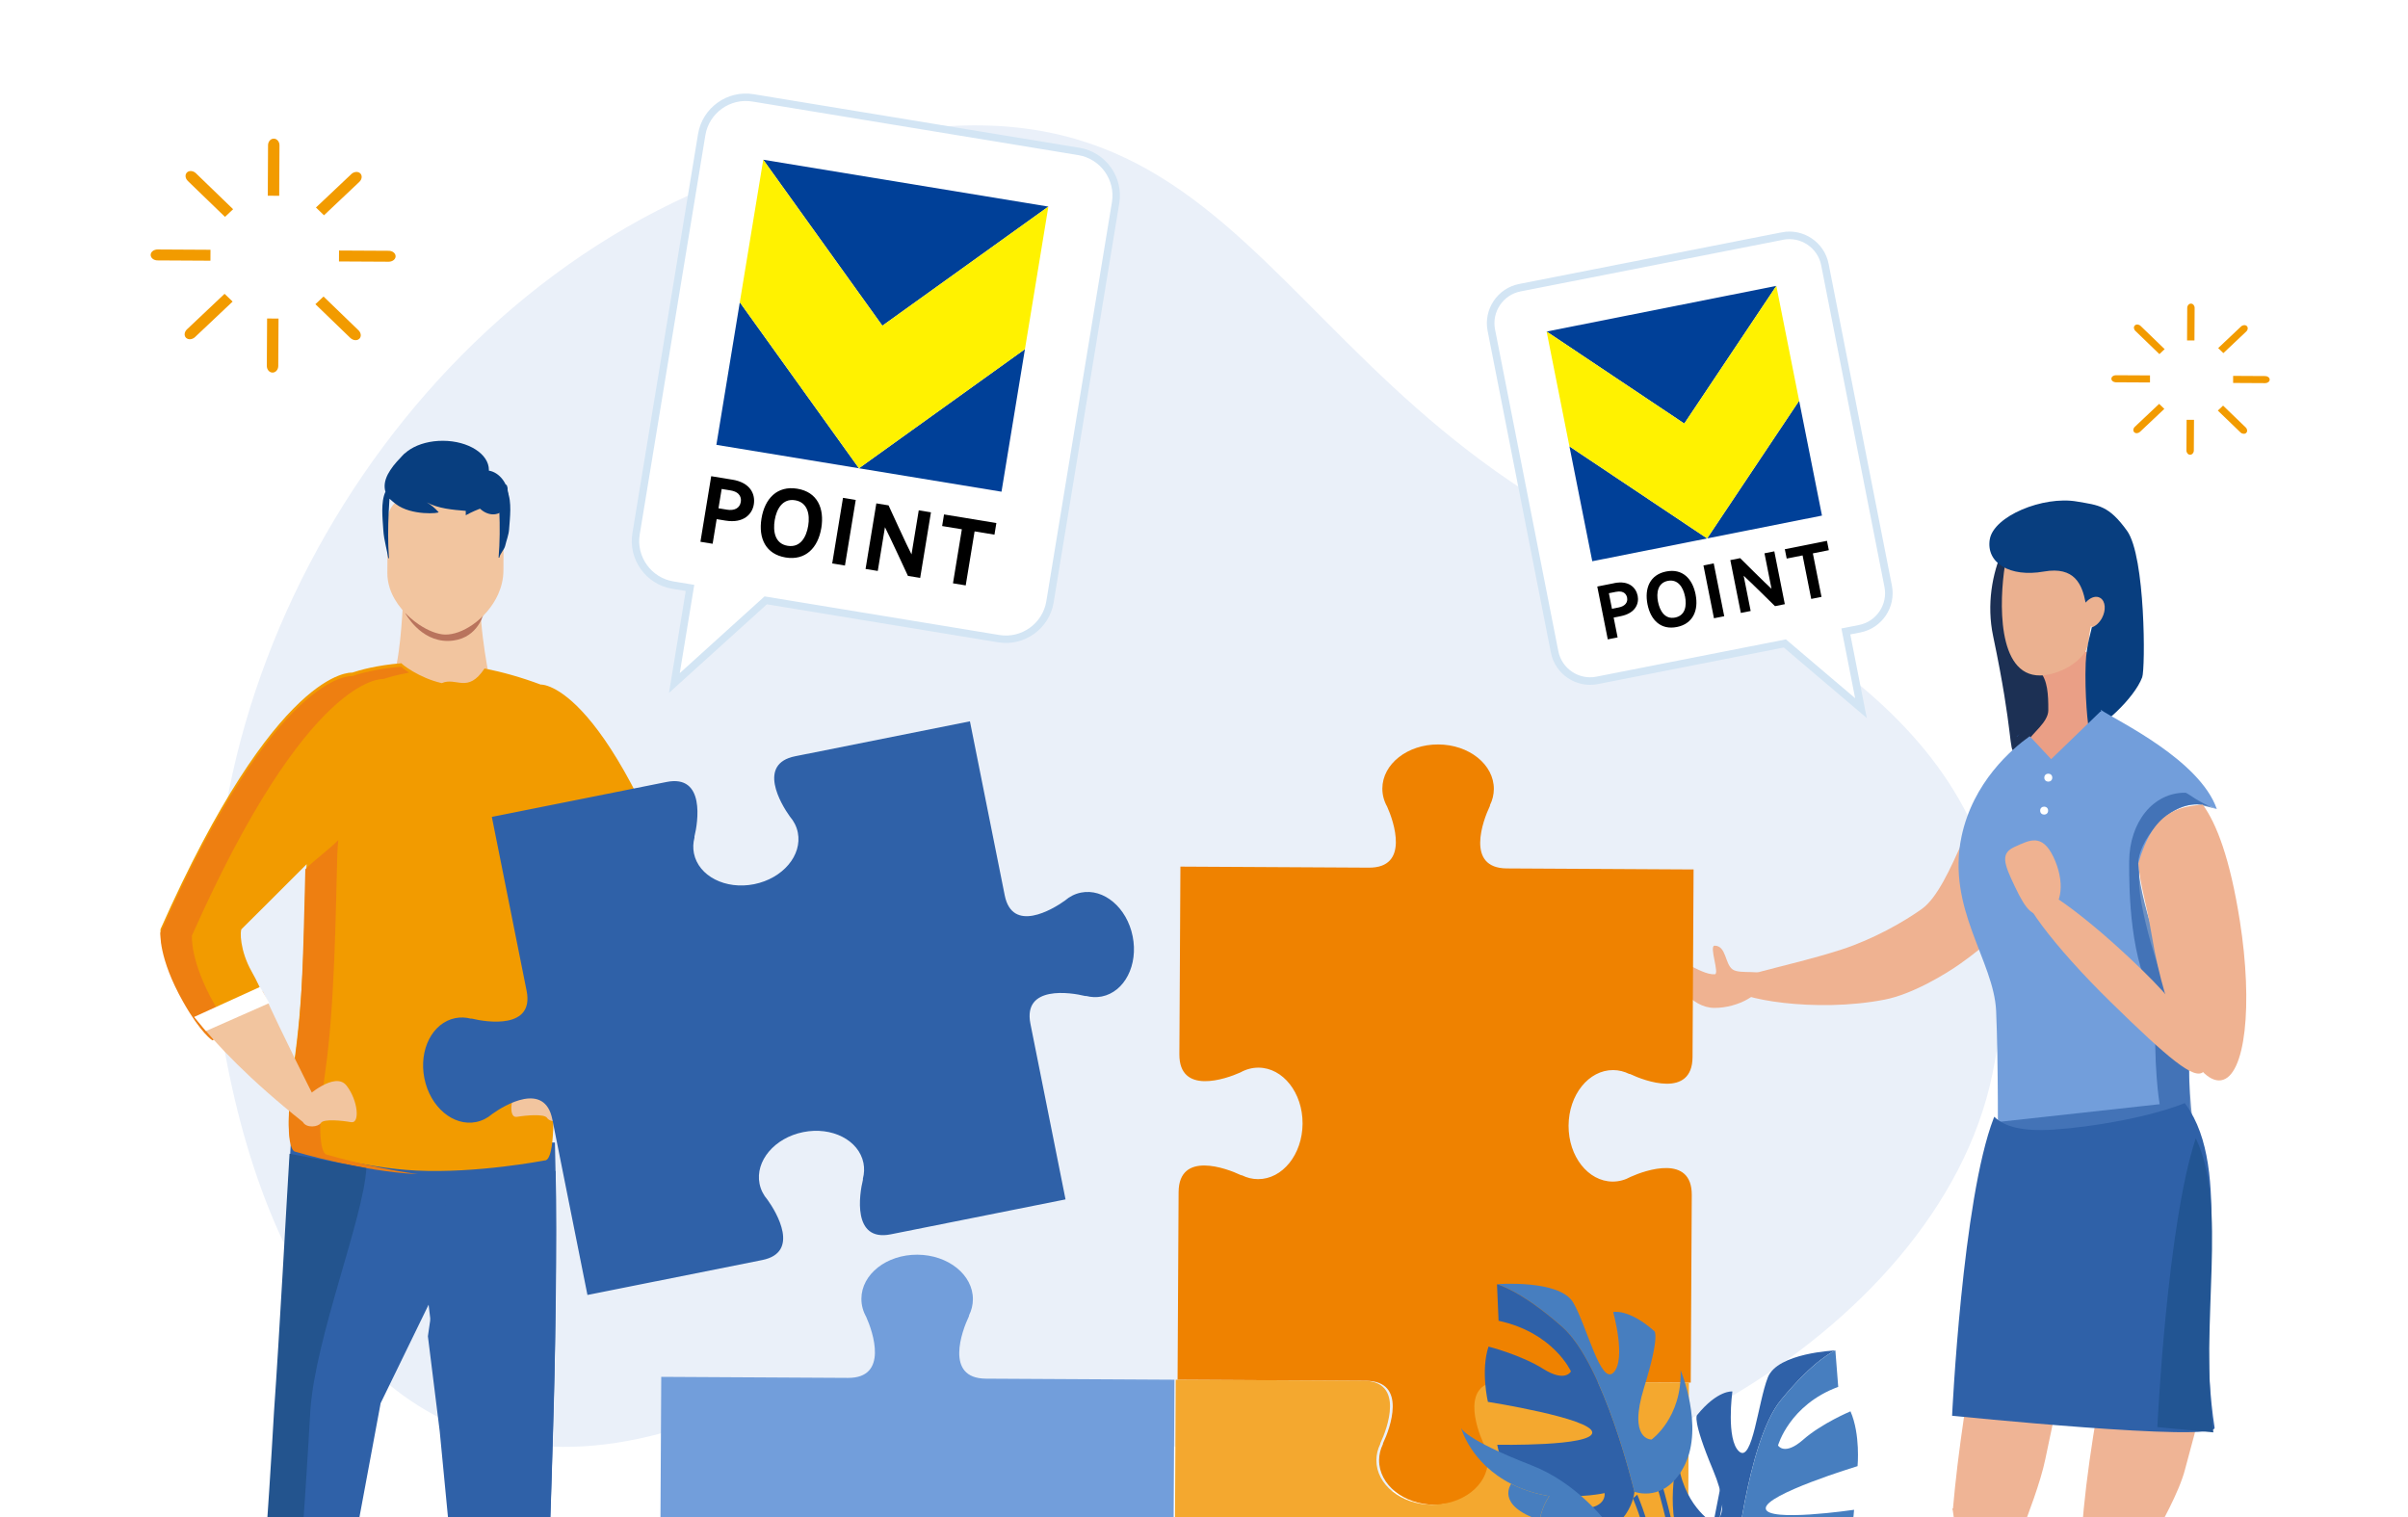 <?xml version="1.0" encoding="UTF-8"?><svg id="_レイヤー_2" xmlns="http://www.w3.org/2000/svg" xmlns:xlink="http://www.w3.org/1999/xlink" viewBox="0 0 810.76 510.8"><defs><style>.cls-1{fill:none;}.cls-2{fill:#ea9f86;}.cls-3{stroke-width:2.55px;}.cls-3,.cls-4{stroke:#d3e5f4;stroke-miterlimit:10;}.cls-3,.cls-4,.cls-5{fill:#fff;}.cls-4{stroke-width:2.5px;}.cls-6{fill:#efb495;}.cls-7{fill:#2f61a8;}.cls-8{fill:#eaf0f9;filter:url(#drop-shadow-1);}.cls-9{fill:#083e7f;}.cls-10{fill:#ef8200;}.cls-11{fill:#4a4e9b;}.cls-12{fill:#729edb;}.cls-13{fill:#ebb190;}.cls-14{fill:#b9745d;}.cls-15{fill:#004098;}.cls-16{fill:#f2c59f;}.cls-17{opacity:.7;}.cls-18{fill:#f4a82f;}.cls-19{fill:#f29b00;}.cls-20{fill:#477ebf;}.cls-21{fill:#225593;}.cls-22{fill:#1c3054;}.cls-23{fill:#ee7f11;}.cls-24{fill:#efb291;}.cls-25{clip-path:url(#clippath);}.cls-26{fill:#23548e;}.cls-27{fill:#fff200;}</style><filter id="drop-shadow-1" x="67.93" y="37.92" width="602.34" height="459.9" filterUnits="userSpaceOnUse"><feOffset dx="4.29" dy="4.29"/><feGaussianBlur result="blur" stdDeviation="0"/><feFlood flood-color="#12100b" flood-opacity=".08"/><feComposite in2="blur" operator="in"/><feComposite in="SourceGraphic"/></filter><clipPath id="clippath"><rect class="cls-1" width="810.76" height="510.8" rx="32.05" ry="32.05"/></clipPath></defs><g id="Calque_1"><path class="cls-8" d="M543.51,179.95C410.62,118.84,414.26-7.68,243.85,54.82,125.81,98.12,50.32,234.86,71.48,350.18c15.96,86.99,62.94,150.77,147.02,128.08,84.08-22.69,156.66,1.27,222.1,16.34,82.36,18.97,207.56-48.17,225.93-137.18,18.37-89-32.2-135.72-123.01-177.48Z"/><path class="cls-19" d="M90.25,48.89l-.09,17.01,3.85.02.09-17.01c0-1.22-.85-2.22-1.91-2.23s-1.93.98-1.94,2.21Z"/><path class="cls-19" d="M89.84,123.22c0,1.22.85,2.22,1.91,2.23s1.93-.98,1.94-2.21l.09-15.98-3.85-.02-.09,15.98Z"/><path class="cls-19" d="M50.73,85.83c0,1.02,1.03,1.84,2.31,1.85l17.81.1.02-3.68-17.81-.1c-1.28,0-2.33.81-2.33,1.83Z"/><path class="cls-19" d="M130.89,84.44l-16.74-.09-.02,3.68,16.74.09c1.28,0,2.33-.81,2.33-1.83s-1.03-1.84-2.31-1.85Z"/><path class="cls-19" d="M63.23,60.92l12.52,12.1,2.74-2.58-12.52-12.1c-.9-.87-2.25-1-3-.29s-.64,2,.27,2.87Z"/><path class="cls-19" d="M117.97,113.79c.9.87,2.25,1,3,.29.76-.71.64-2-.27-2.87l-11.77-11.37-2.74,2.58,11.77,11.37Z"/><path class="cls-19" d="M62.65,113.75c.75.72,2.09.61,3.01-.25l12.66-11.96-2.71-2.61-12.66,11.96c-.91.86-1.05,2.14-.3,2.87Z"/><path class="cls-19" d="M118.28,58.63l-11.9,11.24,2.71,2.61,11.9-11.24c.91-.86,1.05-2.14.3-2.87-.75-.72-2.09-.61-3.01.25Z"/><path class="cls-19" d="M736.43,103.65l-.06,10.99h2.49s.06-10.97.06-10.97c0-.79-.55-1.44-1.24-1.44s-1.25.64-1.25,1.43Z"/><path class="cls-19" d="M736.16,151.67c0,.79.55,1.44,1.24,1.44s1.25-.64,1.25-1.43l.06-10.33h-2.49s-.06,10.31-.06,10.31Z"/><path class="cls-19" d="M710.89,127.52c0,.66.67,1.19,1.49,1.2l11.51.06v-2.38s-11.49-.06-11.49-.06c-.83,0-1.5.52-1.51,1.18Z"/><path class="cls-19" d="M762.69,126.62l-10.81-.06v2.38s10.8.06,10.8.06c.83,0,1.5-.52,1.51-1.18s-.67-1.19-1.49-1.2Z"/><path class="cls-19" d="M718.97,111.42l8.09,7.81,1.77-1.67-8.09-7.81c-.58-.56-1.45-.65-1.94-.18s-.41,1.29.17,1.85Z"/><path class="cls-19" d="M754.34,145.58c.58.56,1.45.65,1.94.18.49-.46.41-1.29-.17-1.85l-7.61-7.34-1.77,1.67,7.61,7.34Z"/><path class="cls-19" d="M718.6,145.55c.48.47,1.35.39,1.94-.16l8.18-7.72-1.75-1.69-8.18,7.72c-.59.56-.68,1.39-.19,1.85Z"/><path class="cls-19" d="M754.54,109.94l-7.69,7.26,1.75,1.69,7.69-7.26c.59-.56.68-1.39.19-1.85-.48-.47-1.35-.39-1.94.16Z"/><path class="cls-4" d="M253.52,32.95l109.72,18.04c8.15,1.34,13.72,9.1,12.38,17.25l-22.1,134.42c-1.34,8.15-9.1,13.72-17.25,12.38l-78.46-12.9-30.75,27.83,5.26-32.02-5.78-.95c-8.15-1.34-13.72-9.1-12.38-17.25l22.1-134.42c1.34-8.15,9.1-13.72,17.25-12.38Z"/><g id="_ロゴ"><path d="M246.54,161.49c6.22,1.02,7.82,4.98,7.26,8.37-.52,3.15-3.31,6.43-9.5,5.43l-3-.49-1.36,8.29-4.11-.67,3.63-22.08,7.08,1.16ZM244.74,171.61c2.59.43,4.35-.55,4.68-2.62.16-.96.13-3.28-3.48-3.87l-2.96-.49-1.07,6.51,2.82.46Z"/><path d="M276.52,177.82c-1.09,6.61-5.31,10.99-11.99,9.89s-9.24-6.43-8.14-13.13c1.1-6.71,5.29-11.14,12.05-10.03,6.76,1.11,9.19,6.57,8.09,13.28h-.01ZM272.12,176.99c.62-3.77-.19-7.85-4.42-8.55-4.23-.7-6.26,3.01-6.86,6.69-.61,3.68,0,7.92,4.34,8.64,4.34.71,6.31-2.96,6.94-6.78Z"/><path d="M284.49,190.42l-4.29-.71,3.63-22.08,4.29.71-3.63,22.08Z"/><path d="M305.7,193.91s-6.41-13.87-7.74-16.39l-2.42,14.72-4.11-.67,3.63-22.08,4.11.67s6.39,13.99,7.73,16.5l2.44-14.83,4.11.67-3.63,22.08s-4.11-.67-4.11-.67Z"/><path d="M328.14,178.92l-2.99,18.19-4.29-.71,2.99-18.19-6.64-1.09.64-3.91,17.62,2.9-.64,3.91-6.67-1.1h-.01Z"/><polygon class="cls-15" points="337.2 165.56 345.09 117.56 289.2 157.67 337.2 165.56"/><polygon class="cls-15" points="241.2 149.78 289.2 157.67 249.09 101.78 241.2 149.78"/><polygon class="cls-15" points="352.98 69.56 256.98 53.78 256.98 53.78 297.09 109.67 352.98 69.56"/><polygon class="cls-27" points="297.09 109.67 256.98 53.78 249.09 101.78 289.2 157.67 345.09 117.56 352.98 69.56 297.09 109.67"/></g><path class="cls-3" d="M600.14,79.48l-88.43,17.39c-6.57,1.29-10.88,7.72-9.59,14.29l21.31,108.34c1.29,6.57,7.72,10.88,14.29,9.59l63.23-12.44,25.62,21.77-5.08-25.81,4.66-.92c6.57-1.29,10.88-7.72,9.59-14.29l-21.31-108.34c-1.29-6.57-7.72-10.88-14.29-9.59Z"/><g id="_ロゴ-2"><path d="M543.5,196.34c5.01-1,7.35,1.55,7.9,4.29.5,2.54-.68,5.82-5.67,6.83l-2.42.48,1.33,6.68-3.31.66-3.54-17.79,5.7-1.13ZM545.02,204.53c2.08-.41,3.14-1.66,2.81-3.32-.15-.77-.83-2.52-3.74-1.94l-2.39.47,1.04,5.24,2.28-.45Z"/><path d="M570.9,200.19c1.06,5.32-.9,9.85-6.28,10.92s-8.84-2.24-9.92-7.65c-1.07-5.4.84-9.96,6.29-11.04s8.85,2.37,9.92,7.77h-.01ZM567.33,200.81c-.6-3.04-2.38-5.9-5.79-5.23-3.41.68-3.89,4.07-3.3,7.03.59,2.97,2.26,6.01,5.76,5.32,3.5-.7,3.95-4.05,3.34-7.12Z"/><path d="M580.54,207.48l-3.46.69-3.54-17.79,3.46-.69,3.54,17.79Z"/><path d="M597.63,204.09s-8.81-8.7-10.55-10.23l2.36,11.86-3.31.66-3.54-17.79,3.31-.66s8.83,8.8,10.56,10.32l-2.37-11.95,3.31-.66,3.54,17.79s-3.31.66-3.31.66Z"/><path d="M610.38,186.32l2.91,14.65-3.46.69-2.91-14.65-5.35,1.06-.63-3.15,14.19-2.82.63,3.15-5.37,1.07h-.01Z"/><polygon class="cls-15" points="613.45 173.6 605.76 134.93 574.78 181.29 613.45 173.6"/><polygon class="cls-15" points="536.11 188.97 574.78 181.29 528.42 150.3 536.11 188.97"/><polygon class="cls-15" points="598.08 96.26 520.74 111.63 520.74 111.63 567.09 142.62 598.08 96.26"/><polygon class="cls-27" points="567.09 142.62 520.74 111.63 528.42 150.3 574.78 181.29 605.76 134.93 598.08 96.26 567.09 142.62"/></g><g class="cls-25"><path class="cls-6" d="M680.04,512.58c3.12,6.4,5.73,14.3,7.39,23.06,4.25,22.47,1.85,31.15.51,68.4l-7.54,1.69c-5.51-16.91-15.53-45.6-18.95-65.8-3.42-20.2-2.85-24.64-4.05-32.07l22.65,4.73Z"/><path class="cls-6" d="M724.17,519.37c3.2-5.68,9.58-17.05,11.51-24.59,4.47-17.46,8.73-24.4,1.66-57.32l-22.46-.66c-4.85,14.99-9.85,41.98-12.44,63.41-.62,5.17-1.11,10.22-1.5,15.14l23.23,4.01Z"/><path class="cls-6" d="M675.06,511.67c2.6-5.76,7.78-17.31,9.47-24.88,3.91-17.54,7.34-24.6,2.92-57.14l-17.07.1c-4.12,15.1-8.71,42.14-11.3,63.57-.62,5.17-1.14,10.22-1.58,15.13l17.56,3.21Z"/><path class="cls-6" d="M680.41,516.33c2.24-5.82,6.71-17.46,8.24-25.05,3.57-17.58,6.52-24.72,3.67-57.04l-13.84.56c-3.69,15.16-8.02,42.24-10.61,63.67-.62,5.17-1.16,10.21-1.63,15.13l14.16,2.73Z"/><path class="cls-24" d="M687.35,291.33c2.62,5.7-9.53,20.48-27.14,33.02-5.05,3.6-16.27,10.4-25.64,12.22-23.29,4.54-50.12-.19-51.99-4.25-1.69-3.68,18.33-6.41,37.48-12.62,10.51-3.41,20.76-9.19,27-13.64,10.36-7.38,17.9-39.53,24.87-41.2,4.87-1.17,14.34,24.13,15.42,26.47Z"/><path class="cls-24" d="M594.01,328.98c-.03,5.79-8.95,10.43-16.83,10.38-7.87-.04-13.98-9.02-13.95-14.8.02-4.34,9.07,3.84,14.13,3.48,1.69-.12-2.03-9.64-.06-9.63,3.94.02,3.43,6.05,6,7.96,2.57,1.91,10.72-.29,10.71,2.61Z"/><path class="cls-22" d="M671.07,214.15c6.96,33.11,5.25,39.1,7.21,38.69,10.63-2.25,24.33-19.58,24.45-41.28.12-21.7-6.78-39.32-15.41-39.37-8.63-.05-20.69,20.81-16.25,41.96Z"/><path class="cls-2" d="M713.79,250.57c-3.56,1.83-7.84,7.13-11.91,8.58-8.45,3-15.43-6.97-19.32-9.38,1.55-2.77,7.07-6.6,7.09-10.58.03-5.41-.24-10.19-2.84-13.07l.04-6.77,15.84.09c.63,12.63,4.84,23.72,11.11,31.13Z"/><path class="cls-13" d="M675.02,190.5c1.84-11.5,11.63-9.35,18.77-7.49,4.58,1.2,8.55,3.12,10.24,9.91,1.04-1.11,2.13,1.92,3.29,2.28,2.41.75,3.69,2.25,2.86,6.63-.83,4.38-3.45,9.98-5.85,9.23-.12-.04-.22-.12-.33-.17-.86,3.51-.44,6.58-2.25,9.04-3.55,4.82-10.34,7.46-14.84,7.5-14.69.15-13.71-25.44-11.88-36.94Z"/><path class="cls-9" d="M669.94,181.67c1.22-7.87,17.95-14.8,29.39-12.8,7.27,1.27,10.63,1.24,16.84,9.86,6.21,8.62,6.18,46.39,5.1,49.3-2.65,7.17-14.2,17.58-17.76,17.74-.5.02-1.68-12.54-1.27-22.52.26-6.41,2.19-11.75,2.01-12,1.27-.4,2.55-1.49,3.43-3.08,1.48-2.68,1.25-5.75-.52-6.84-1.44-.9-3.45-.18-4.95,1.57-1.16-5.98-3.6-12.3-14.06-10.46-11.44,2.02-19.45-2.89-18.22-10.76Z"/><path class="cls-12" d="M737.36,350.05c-8.77-14.23-17.24-43.27-17.18-53.77.08-14.11,8.87-25.5,19.63-25.44,2.32.01,4.52.58,6.58,1.57-5.78-16.6-33.54-29.7-38.79-33.23-.8-.54.33.85-.43.42l-16.56,16.01-7.21-7.73c-6.04,4.3-19.13,15.49-22.98,33.86-5.05,24.15,10.89,41.77,11.66,58.6.77,16.83.59,48.54.59,48.54l65.91.37s-2.25-16.71-1.22-39.2Z"/><g class="cls-17"><path class="cls-7" d="M678.99,247.96c.34-.27.67-.53.99-.79l-.86.91-.13-.13Z"/><path class="cls-7" d="M727.14,371.8s-2.28-12.99-1.25-34.28c-8.77-13.48-9.06-37.43-9.01-47.37.07-13.36,8.1-23.3,18.86-23.24.95,0,4.2,3.28,10.64,5.49-.84-.15-5.7-1.56-6.58-1.57-10.76-.06-19.89,13.2-19.86,19.88-.06,9.94,8.42,37.43,17.2,50.91-1.03,21.29,1.23,37.11,1.23,37.11l-49.69,4.23-16.21-4.6s0-.2,0-.56l54.67-6.01Z"/></g><path class="cls-7" d="M737.36,374.01c-.55-.9-1.15-1.76-1.77-2.59-12.02,4.8-31.27,8.1-44.32,8.93-10.67.68-16.55-1.1-19.8-4.34-.07.18-.16.34-.22.52-10.55,27.33-13.99,100.16-13.99,100.16,0,0,89.17,9.06,88.38,4.01-6.46-41.32,6.02-83.2-8.27-106.68Z"/><path class="cls-24" d="M741.65,270.91c-8.3.72-16.65,2.23-21.7,19.81.81,8.39,2.54,12.21,4.48,23.92,4.71,28.38,15.18,50.36,23.39,49.09,8.2-1.27,10.8-25.28,6.32-53.69-3.3-20.93-7.79-32.65-12.48-39.12Z"/><path class="cls-24" d="M741.87,360.87c-3.02,2.89-11.76-4.45-31.07-23.34-19.32-18.89-32.53-36.55-29.51-39.43,3.02-2.89,21.12,10.09,40.44,28.98,19.32,18.89,23.16,30.9,20.15,33.79Z"/><path class="cls-24" d="M691.39,288.56c3.87,8.1,3.04,16.44-1.86,18.63-4.9,2.19-7.21-.47-11.08-8.57-3.87-8.1-4.95-11.32-.06-13.51,4.9-2.19,9.12-4.65,13,3.45Z"/><path class="cls-21" d="M726.37,480.5s3.21-68,12.94-97.24c11.05,23.07,1.16,61,5.91,99.03-11.01-.99-18.85-1.79-18.85-1.79Z"/><circle class="cls-5" cx="689.65" cy="261.84" r="1.34"/><circle class="cls-5" cx="688.25" cy="272.94" r="1.34"/><path class="cls-16" d="M135.7,202.13s-.63,16.71-2.81,24.19l-17,11.72,63.69,9.89-15.09-21.09s-4.47-22.44-2.01-30.72c2.45-8.28-26.78,6-26.78,6Z"/><path class="cls-11" d="M144.54,415.12c.37,0,.7-.25.81-.63l5.75-21.53c.12-.45-.14-.92-.58-1.05-.45-.12-.9.14-1.02.6l-5.75,21.53c-.12.45.14.92.58,1.05.07.02.14.03.21.03Z"/><path class="cls-7" d="M186.84,384.71l-88.74-3.15c-1.03,17.15-3.45,64.45-5.24,90.69-4.01,73.38-11.25,159.9-11.25,159.9l-10.16,10.91,24.96.14,31.75-170.75h0l16.15-33.16,3.97,33.28,15.76,171.02,21.03.12-5.16-10.03s4.28-75.87,6.51-160.89c.71-23.01,1.04-66.6.42-88.05Z"/><path class="cls-7" d="M187.05,394.28l-35.95-1.31c-1.02,16.49-7.03,56.95-7.03,56.95l3.98,32,15.8,164.48,21.03.12-5.16-9.65s4.27-72.97,6.48-154.74c.7-22.13,1.49-67.21.87-87.85Z"/><path class="cls-19" d="M182.11,230.48v.04c-6.72-2.52-13.08-4.27-18.97-5.44-5.67,8.58-9.5,2.76-14.4,4.93-7.64-1.73-13.59-6.43-13.57-6.7-8.45.68-14.21,2.36-16.56,3.15-.46.05-25.27-2.01-64.57,86.4,0,0-.79,8.38,7.64,23.3,6,10.61,9.83,12.96,9.83,12.96l18.99-9.21s-2.06-6.24-5.77-12.8c-4.01-7.09-3.95-13.75-3.39-14.29,1.07-1.02,13.05-12.99,21.9-21.84-.18,2.31-.3,4.41-.35,6.24-.54,20.15-.86,39.75-3.97,61.32-4.09,28.34.48,28.06.48,28.06,0,0,6.05,1.82,14.51,3.68,7.66,1.69,17.29,3.41,26.22,3.85,20.47,1.01,43.17-3.4,43.17-3.4,6.45.42.7-51.11,1.01-81.94.07-7.16.13-13.69.18-19.66,7.3,8.89,23.45,28.58,24.65,29.97.51.59-1.65,6.37-4.77,13.89-6.43,15.44-16.97,38.2-16.97,38.2,1.04,6.62,2.88,4.99,2.88,4.99,16.58-14.99,27.79-22.6,34.8-32.56,9.86-14.02,11.24-21.78,11.24-21.78-30.71-92.7-54.22-91.35-54.22-91.35Z"/><path class="cls-23" d="M72.27,338.3c-8.43-14.92-7.64-23.3-7.64-23.3,39.3-88.4,64.11-86.35,64.57-86.4,1.51-.51,4.43-1.38,8.56-2.12-1.65-1.06-2.61-1.89-2.61-2-8.45.68-14.21,2.36-16.56,3.15-.46.05-25.27-2.01-64.57,86.4,0,0-.79,8.38,7.64,23.3,6,10.61,9.83,12.96,9.83,12.96l6.55-3.18c-1.56-1.97-3.51-4.8-5.78-8.8Z"/><path class="cls-23" d="M124.52,392.43c-8.47-1.86-14.51-3.68-14.51-3.68,0,0-4.57.28-.48-28.06,3.11-21.57,3.5-52.7,4.03-72.86.05-1.83.16-2.65.34-4.96-3.5,3.5-7.49,6.21-11.1,9.82-.32,12.4-.75,36.21-1.83,48.97.09.25.14.39.14.39l-.18.09c-.5,5.74-1.14,11.58-2.01,17.57-4.09,28.34.48,28.06.48,28.06,0,0,6.05,1.82,14.51,3.68,7.66,1.69,17.29,3.41,26.22,3.85.17,0,.33.02.5.02-5.71-.76-11.3-1.84-16.11-2.9Z"/><path class="cls-16" d="M103.11,369.38s9.68-8.86,13.57-3.85c3.9,5.01,4.56,12.86,1.54,12.31-3.03-.55-9.27-1.18-10.16.24-.9,1.42-4.9,1.87-6.1-.31-1.2-2.17,1.15-8.4,1.15-8.4Z"/><path class="cls-16" d="M105.24,368.37c-1.57,5.82-3.27,9.41-3.27,9.41-17.77-14.12-29.21-26.11-36.5-35.3,5.54-.38,13.63-2.32,22.97-8.82,6.31,14.01,16.8,34.72,16.8,34.72Z"/><path class="cls-16" d="M189.23,367.76s-9.58-8.97-13.53-4c-3.95,4.97-4.71,12.81-1.67,12.29,3.03-.52,9.28-1.08,10.16.35.88,1.43,4.88,1.92,6.1-.24,1.22-2.16-1.06-8.41-1.06-8.41Z"/><path class="cls-16" d="M187.12,366.73c1.5,5.83,3.17,9.44,3.17,9.44,17.92-13.92,29.49-25.79,36.89-34.89-5.53-.44-13.61-2.47-22.87-9.08-6.46,13.94-17.19,34.53-17.19,34.53Z"/><path class="cls-14" d="M136.43,206.41s4.99,9.55,14.48,9.39c9.5-.16,11.7-8.57,11.7-8.57l-26.19-.82Z"/><path class="cls-16" d="M169.59,175.44l-.09,16.7c-.02,2.79-.67,5.47-1.77,7.93h0c-1.9,4.25-5.11,7.85-8.61,10.27-3.11,2.16-6.44,3.38-9.28,3.32-2.47-.06-5.68-1.29-8.78-3.37-4.18-2.8-8.14-7.14-9.82-12.23l-.02-.08-.06-.21c-.48-1.56-.75-3.18-.74-4.85l.1-17.71c.02-4.14,2.93-7.51,6.46-7.49l26.24.15c3.53.02,6.4,3.42,6.38,7.57Z"/><ellipse class="cls-9" cx="149.12" cy="158.17" rx="9.76" ry="15.48" transform="translate(-9.87 306.41) rotate(-89.68)"/><path class="cls-9" d="M160.38,159.85c-2.37,2.42-2.25,7.05.26,10.33,2.51,3.29,6.46,3.99,8.83,1.57,2.37-2.42,2.25-7.05-.26-10.33-2.51-3.29-6.46-3.99-8.83-1.57Z"/><path class="cls-9" d="M147.67,172.44c-1.18-1.29-2.46-2.45-3.98-3.29,3.91,2.09,8.56,2.48,13.13,2.86v.2c-.02.43-.01.85,0,1.28,3.82-2.12,8.23-3.62,12.98-4.3-.17-.69-.38-1.39-.65-2.11-.93-3.82-6.36-5.73-10.07-7.95-7.58-4.69-14.2-9.62-22.63-6.4-.05-.01-.12-.01-.17-.03-1.71,1.66-3.59,3.57-4.89,5.63-.32.48-.58.93-.81,1.37-1.14,2.21-1.32,4.2-.8,5.88-1.64,3.47-.95,9.05-.73,12.79.11,1.91.48,3.74.87,5.55.29,1.34.59,2.67.8,4.04.09-.01.17-.02.24-.02-.38-5.18-.33-10.51-.08-15.64.06-1.45.14-2.87.25-4.28l.02-.04.02-.03c.64.59,1.34,1.17,2.1,1.76,5.26,4.01,14.79,3.16,14.39,2.73Z"/><path class="cls-9" d="M170.52,163.09c-1.04,1.19-1.97,2.81-2.75,4.76.04-.03.07-.06.11-.09l.02.03.02.04c.09,1.41.16,2.83.2,4.28.2,5.14.19,10.47-.25,15.64.07,0,.16.01.24.03.22-1.37,1.69-2.69,1.99-4.03.41-1.81,1.18-3.63,1.31-5.54.26-3.74,1.01-9.31-.59-12.8.23-.71.05-1.49-.31-2.31Z"/><polygon class="cls-5" points="87.54 332.3 65.38 342.4 69.33 347.15 90.67 337.74 87.54 332.3"/><polygon class="cls-5" points="206.17 329.46 228.22 339.81 224.21 344.51 202.98 334.86 206.17 329.46"/><path class="cls-10" d="M501.87,491.84c.01-2.18-.56-4.24-1.61-6.11-2.27-5.02-7.62-20.63,6.13-20.55l62.87.35.35-63.17c.08-13.75-15.54-8.4-20.55-6.13-1.87,1.04-3.94,1.62-6.11,1.61-8.24-.05-14.87-8.49-14.82-18.85.06-10.37,6.78-18.73,15.02-18.69,1.9.01,3.71.47,5.38,1.29.13,0,.28.02.43.09,4.65,2.23,20.83,8.26,20.91-5.76l.35-63.17-62.87-.35c-14.02-.08-8-16.25-5.76-20.91.07-.15.1-.3.09-.43.82-1.67,1.28-3.48,1.29-5.38.05-8.24-8.32-14.97-18.69-15.02-10.37-.06-18.81,6.58-18.85,14.82-.01,2.18.56,4.24,1.61,6.11,2.27,5.02,7.62,20.63-6.13,20.55l-63.47-.35-.35,63.17c-.08,13.75,15.54,8.4,20.55,6.13,1.87-1.04,3.94-1.62,6.11-1.61,8.24.05,14.87,8.49,14.82,18.85-.06,10.37-6.78,18.73-15.02,18.69-1.9-.01-3.71-.47-5.38-1.29-.13,0-.28-.02-.43-.09-4.65-2.23-20.83-8.26-20.91,5.76l-.35,63.17,63.47.35c14.02.08,8,16.25,5.76,20.91-.07.15-.1.3-.09.43-.82,1.67-1.28,3.48-1.29,5.38-.05,8.24,8.32,14.97,18.69,15.02,10.37.06,18.81-6.58,18.85-14.82Z"/><path class="cls-18" d="M567.69,638.29l.96-172.78-63.17-.35c-13.75-.08-8.4,15.54-6.13,20.55,1.04,1.87,1.62,3.94,1.61,6.11-.05,8.24-8.49,14.87-18.85,14.82-10.37-.06-18.73-6.78-18.69-15.02.01-1.9.47-3.71,1.29-5.38,0-.13.02-.28.09-.43,2.23-4.65,8.26-20.83-5.76-20.91l-63.17-.35-.35,62.87c-.08,14.02-16.25,8-20.91,5.76-.15-.07-.3-.1-.43-.09-1.67-.82-3.48-1.28-5.38-1.29-8.24-.05-14.97,8.32-15.02,18.69-.06,10.37,6.58,18.81,14.82,18.85,2.18.01,4.24-.56,6.11-1.61,5.02-2.27,20.63-7.62,20.55,6.13l-.35,63.47,172.78.96Z"/><path class="cls-12" d="M368.35,532.1c1.9.01,3.71.47,5.38,1.29.13,0,.28.02.43.09,4.65,2.23,20.83,8.26,20.91-5.76l.35-63.17-63.47-.35c-14.02-.08-8-16.25-5.76-20.91.07-.15.1-.3.09-.43.82-1.67,1.28-3.48,1.29-5.38.05-8.24-8.32-14.97-18.69-15.02-10.37-.06-18.81,6.58-18.85,14.82-.01,2.18.56,4.24,1.61,6.11,2.27,5.02,7.62,20.63-6.13,20.55l-62.87-.35-.35,63.17c-.08,13.75,15.54,8.4,20.55,6.13,1.87-1.04,3.94-1.62,6.11-1.61,8.24.05,14.87,8.49,14.82,18.85-.06,10.37-6.78,18.73-15.02,18.69-1.9-.01-3.71-.47-5.38-1.29-.13,0-.28-.02-.43-.09-4.65-2.23-20.83-8.26-20.91,5.76l-.35,63.17,172.78.96.35-63.17c.08-13.75-15.54-8.4-20.55-6.13-1.87,1.04-3.94,1.62-6.11,1.61-8.24-.05-14.87-8.49-14.82-18.85.06-10.37,6.78-18.73,15.02-18.69Z"/><path class="cls-26" d="M93.3,627.52s7.22-82.71,11.21-152.85c1.76-24.64,17.81-64.28,18.86-81.37l-25.88-4.83c-1.02,16.39-3.43,61.6-5.22,86.69-3.99,70.14-11.21,152.85-11.21,152.85l12.24-.48Z"/><path class="cls-7" d="M570.79,577.4c0-.41.74-41.92-14.04-86.98l-1.57,1c14.6,44.52,13.89,85.5,13.88,85.91l1.72.06Z"/><polygon class="cls-7" points="569.81 558.01 581.96 495.99 580.3 495.37 568.15 557.39 569.81 558.01"/><path class="cls-7" d="M563.44,577.46l1.71-.26c-.16-2.06-3.91-50.82-13.89-73.94l-1.48,1.24c9.79,22.67,13.62,72.46,13.66,72.96Z"/><path class="cls-7" d="M574.51,577.53c.03-.37,3.41-37.76,12.15-79.53l-1.65-.66c-8.78,41.97-12.18,79.53-12.21,79.91l1.71.29Z"/><path class="cls-7" d="M595.22,463.79c-3.29,8.32-5.16,28.87-9.65,24.94-4.49-3.93-2.29-20.22-2.29-20.22,0,0-4.92-.62-11.91,7.99,0,0-1.75,1.4,5.4,18.46,7.14,17.07-.24,17.65-.24,17.65,0,0-10.22-6-11.71-22,0,0-4.96,19.53,2.5,31.79,7.46,12.26,16.57,7.01,16.57,7.01,0,0,4.21-43.9,15.64-57.9,11.43-14,18.41-16.81,18.41-16.81,0,0-19.44.77-22.73,9.09Z"/><path class="cls-20" d="M583.9,529.4s2.51,14.16,20.64,14.5c4.53.08,8.1-1.55,10.91-4.05,0,0-3.34-8.89-12.95-7.12-9.61,1.76-9.37-4.05-9.37-4.05,0,0,29.98,3.44,31.13-20.33,0,0-29.37,4.32-29.74-.43-.37-4.76,30.91-14.27,30.91-14.27,0,0,1.02-10.66-2.38-18.45,0,0-9.66,4.03-15.96,9.57-6.3,5.53-8.44,1.92-8.44,1.92,0,0,3.8-13.65,20.27-19.73l-.96-12.27s-6.97,2.82-18.41,16.81c-11.43,14-15.64,57.9-15.64,57.9Z"/><path class="cls-20" d="M529.69,438.58c4.61,7.84,9.26,28,13.59,23.54,4.33-4.46-.13-20.36-.13-20.36,0,0,5.23-1.23,13.85,6.44,0,0,2.06,1.17-3.45,19-5.51,17.83,2.52,17.49,2.52,17.49,0,0,10.24-7.23,9.8-23.3,0,0,7.85,18.76,1.38,31.86-6.47,13.1-16.95,9.03-16.95,9.03,0,0-10.16-43.05-24.28-55.51-14.11-12.46-21.99-14.38-21.99-14.38,0,0,21.04-1.67,25.66,6.18Z"/><path class="cls-7" d="M550.3,502.29s-.89,14.37-20.38,16.97c-4.87.65-8.93-.52-12.28-2.65,0,0,2.46-9.24,13.04-8.69,10.58.55,9.58-5.19,9.58-5.19,0,0-31.86,7.16-36.15-16.28,0,0,32.2.61,32-4.15-.21-4.77-35.14-10.29-35.14-10.29,0,0-2.46-10.45.2-18.61,0,0,10.93,2.79,18.42,7.5,7.49,4.7,9.34.85,9.34.85,0,0-5.85-13.07-24.37-17.04l-.53-12.29s7.88,1.92,21.99,14.38c14.11,12.46,24.28,55.51,24.28,55.51Z"/><path class="cls-20" d="M508.82,499.63h0s-5.5,7.13,9.57,12.2c0,0,0,0,0,0,.84-4.88,3.26-8.08,3.26-8.08-5.07-.86-9.3-2.33-12.84-4.13Z"/><path class="cls-20" d="M515.5,493.3c-22.62-8.8-23.54-12.49-23.54-12.49,0,0,3.15,11.85,16.87,18.82,3.54,1.8,7.77,3.27,12.84,4.13,0,0-2.43,3.2-3.26,8.08-.86,5.02-.04,11.81,6.84,18.75,13.56,13.71,32.23,10.69,32.23,10.69,0,0-12.57-36.54-41.97-47.97Z"/><path class="cls-7" d="M290.72,391.58c.35,1.77.27,3.54-.18,5.25.03.12.03.26,0,.42-1.19,4.76-3.7,20.96,9.37,18.35l58.85-11.76-11.82-59.13c-2.61-13.06,13.59-10.55,18.35-9.37.16.04.3.04.42,0,1.71.45,3.48.53,5.25.18,7.68-1.53,12.34-10.61,10.4-20.27-1.93-9.66-9.72-16.24-17.4-14.71-2.03.41-3.84,1.34-5.38,2.67-4.24,3.07-17.74,11.04-20.3-1.77l-11.71-58.57-58.85,11.76c-12.81,2.56-4.84,16.06-1.77,20.3,1.33,1.54,2.26,3.35,2.67,5.38,1.53,7.68-5.05,15.46-14.71,17.4-9.66,1.93-18.73-2.73-20.27-10.4-.35-1.77-.27-3.54.18-5.25-.03-.12-.03-.26,0-.42,1.19-4.76,3.7-20.96-9.37-18.35l-58.85,11.76,11.71,58.57c2.61,13.06-13.59,10.55-18.35,9.37-.16-.04-.3-.04-.42,0-1.71-.45-3.48-.53-5.25-.18-7.68,1.53-12.34,10.61-10.4,20.27,1.93,9.66,9.72,16.24,17.4,14.71,2.03-.41,3.84-1.34,5.38-2.67,4.24-3.07,17.74-11.04,20.3,1.77l11.82,59.13,58.85-11.76c12.81-2.56,4.84-16.06,1.77-20.3-1.33-1.54-2.26-3.35-2.67-5.38-1.53-7.68,5.05-15.46,14.71-17.4,9.66-1.93,18.73,2.73,20.27,10.4Z"/></g></g></svg>